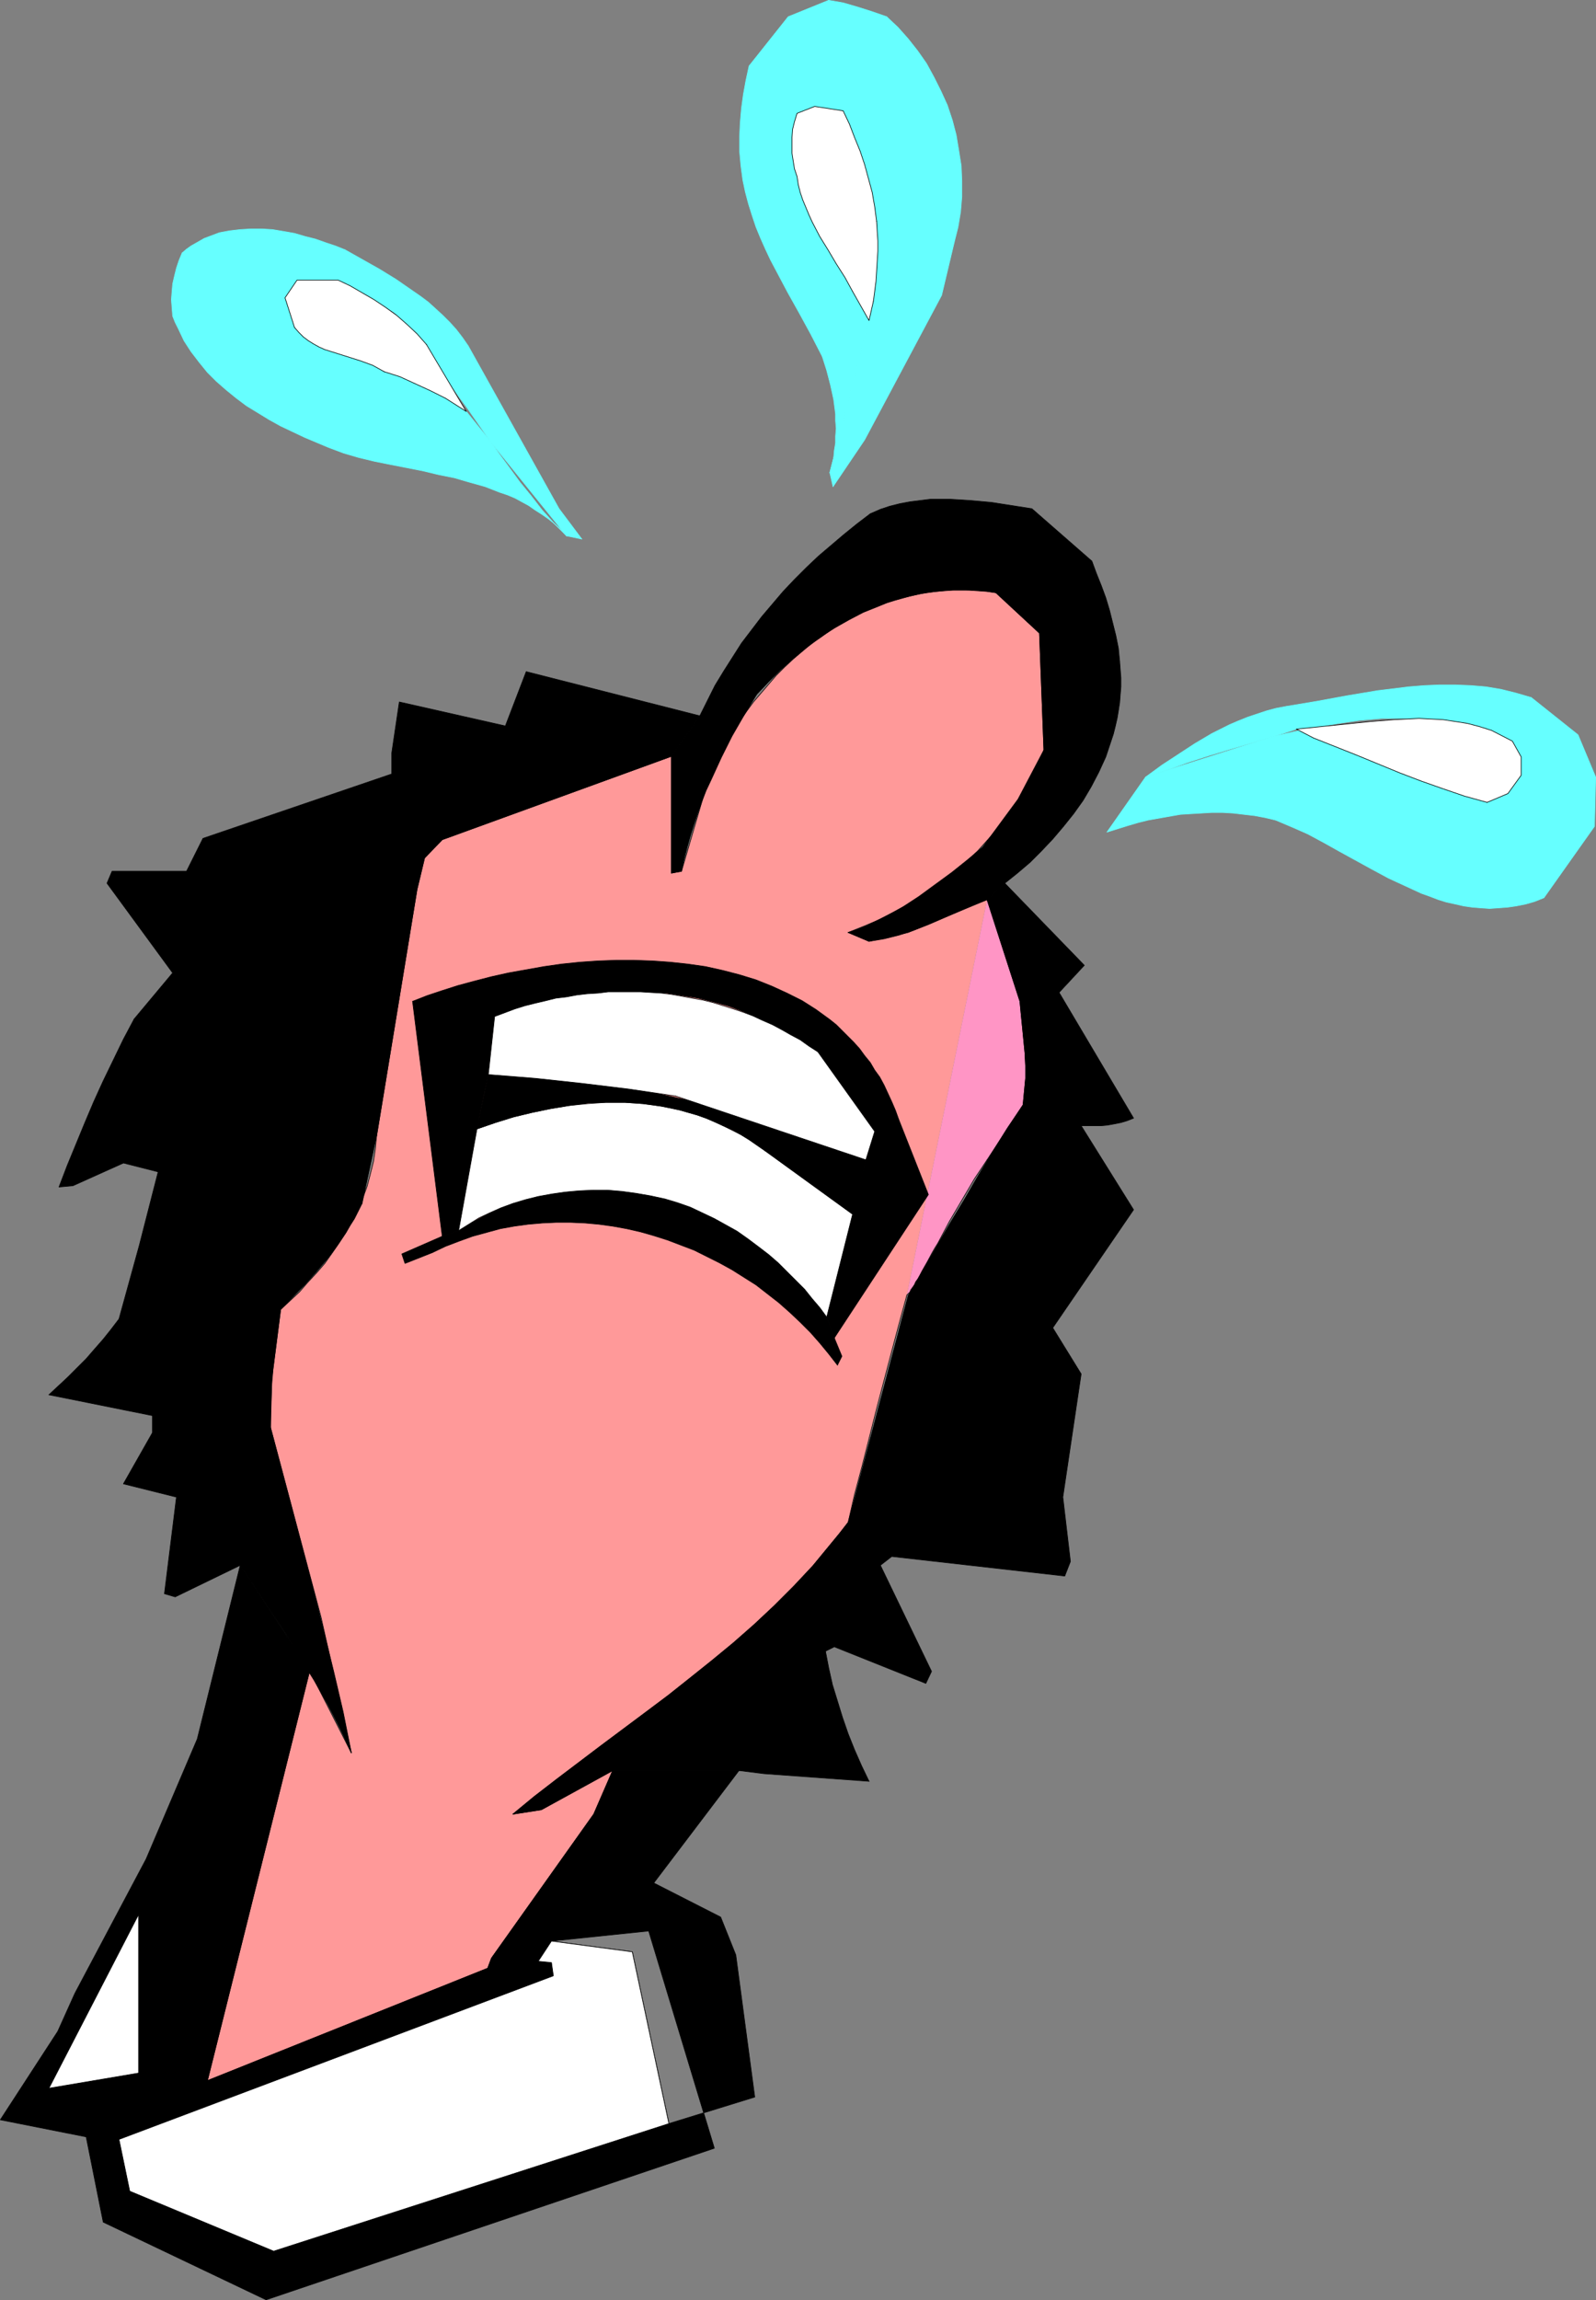 <?xml version="1.0" encoding="UTF-8" standalone="no"?>
<svg
   version="1.0"
   width="108.097mm"
   height="155.711mm"
   id="svg150"
   sodipodi:docname="Crying 2.wmf"
   xmlns:inkscape="http://www.inkscape.org/namespaces/inkscape"
   xmlns:sodipodi="http://sodipodi.sourceforge.net/DTD/sodipodi-0.dtd"
   xmlns="http://www.w3.org/2000/svg"
   xmlns:svg="http://www.w3.org/2000/svg">
  <rect width="100%" height="100%" fill="#808080" stroke="none"/>
  <sodipodi:namedview
     id="namedview150"
     pagecolor="#ffffff"
     bordercolor="#000000"
     borderopacity="0.25"
     inkscape:showpageshadow="2"
     inkscape:pageopacity="0.0"
     inkscape:pagecheckerboard="0"
     inkscape:deskcolor="#d1d1d1"
     inkscape:document-units="mm" />
  <defs
     id="defs1">
    <pattern
       id="WMFhbasepattern"
       patternUnits="userSpaceOnUse"
       width="6"
       height="6"
       x="0"
       y="0" />
  </defs>
  <path
     style="fill:#ff9999;fill-opacity:1;fill-rule:evenodd;stroke:none"
     d="m 252.68,230.187 -20.201,8.403 -10.02,2.262 -5.333,-2.262 4.04,-1.616 4.202,-1.778 3.879,-2.101 3.879,-2.101 3.717,-2.262 3.555,-2.585 3.394,-2.585 3.232,-2.747 3.232,-3.07 2.909,-3.232 2.909,-3.232 2.586,-3.555 2.424,-3.717 2.263,-3.878 2.101,-4.04 1.778,-4.201 -1.131,-29.894 -11.151,-10.342 -3.071,-0.485 -3.071,-0.162 -3.071,-0.162 -3.071,0.162 -2.909,0.323 -2.909,0.323 -2.909,0.646 -2.909,0.646 -2.747,0.808 -2.747,0.97 -2.747,1.131 -2.747,1.131 -2.586,1.454 -2.586,1.454 -2.424,1.454 -2.424,1.778 -2.424,1.616 -2.263,1.939 -2.263,1.939 -2.263,2.101 -2.101,2.101 -1.939,2.262 -1.939,2.262 -1.939,2.262 -1.778,2.424 -1.778,2.585 -1.616,2.424 -1.455,2.585 -1.454,2.585 -1.293,2.747 -1.293,2.585 -1.131,2.747 -6.626,22.623 -2.586,0.485 v -29.894 l -58.665,21.33 -4.525,4.686 -1.939,8.08 -10.343,63.021 -0.323,3.393 -0.485,3.232 -0.808,3.232 -0.808,3.07 -1.131,3.07 -1.293,2.909 -1.455,2.909 -1.455,2.747 -1.778,2.747 -1.778,2.585 -1.939,2.747 -2.101,2.424 -2.263,2.424 -2.101,2.424 -2.424,2.262 -2.424,2.262 -0.97,7.595 -0.97,7.595 -0.323,3.717 -0.162,3.717 -0.162,3.878 v 3.717 l 12.929,48.477 7.757,34.742 -10.666,-21.007 -26.181,104.873 71.756,-28.763 0.97,-2.585 26.181,-36.843 4.848,-11.15 -18.262,10.019 -7.273,1.131 v 0 l 5.495,-4.525 5.656,-4.363 11.313,-8.564 11.474,-8.564 5.818,-4.363 5.495,-4.363 5.656,-4.525 5.495,-4.525 5.333,-4.686 5.172,-4.848 5.01,-5.009 4.848,-5.171 2.263,-2.747 2.263,-2.747 2.263,-2.747 2.263,-2.909 1.616,-7.11 1.939,-7.272 3.717,-14.705 3.879,-14.705 1.939,-7.272 1.939,-7.11 z"
     id="path1" />
  <path
     style="fill:none;stroke:#000000;stroke-width:0.162px;stroke-linecap:round;stroke-linejoin:round;stroke-miterlimit:4;stroke-dasharray:none;stroke-opacity:1"
     d="m 252.68,230.187 -20.201,8.403 -10.02,2.262 -5.333,-2.262"
     id="path2" />
  <path
     style="fill:none;stroke:#000000;stroke-width:0.162px;stroke-linecap:round;stroke-linejoin:round;stroke-miterlimit:4;stroke-dasharray:none;stroke-opacity:1"
     d="m 217.125,238.589 4.04,-1.616 4.202,-1.778 3.879,-2.101 3.879,-2.101 3.717,-2.262 3.555,-2.585 3.394,-2.585 3.232,-2.747 3.232,-3.07 2.909,-3.232 2.909,-3.232 2.586,-3.555 2.424,-3.717 2.263,-3.878 2.101,-4.04 1.778,-4.201"
     id="path3" />
  <path
     style="fill:none;stroke:#000000;stroke-width:0.162px;stroke-linecap:round;stroke-linejoin:round;stroke-miterlimit:4;stroke-dasharray:none;stroke-opacity:1"
     d="M 267.225,191.889 266.094,161.995 254.942,151.653"
     id="path4" />
  <path
     style="fill:none;stroke:#000000;stroke-width:0.162px;stroke-linecap:round;stroke-linejoin:round;stroke-miterlimit:4;stroke-dasharray:none;stroke-opacity:1"
     d="m 254.942,151.653 -3.071,-0.485 -3.071,-0.162 -3.071,-0.162 -3.071,0.162 -2.909,0.323 -2.909,0.323 -2.909,0.646 -2.909,0.646 -2.747,0.808 -2.747,0.97 -2.747,1.131 -2.747,1.131 -2.586,1.454 -2.586,1.454 -2.424,1.454 -2.424,1.778 -2.424,1.616 -2.263,1.939 -2.263,1.939 -2.263,2.101 -2.101,2.101 -1.939,2.262 -1.939,2.262 -1.939,2.262 -1.778,2.424 -1.778,2.585 -1.616,2.424 -1.455,2.585 -1.454,2.585 -1.293,2.747 -1.293,2.585 -1.131,2.747"
     id="path5" />
  <path
     style="fill:none;stroke:#000000;stroke-width:0.162px;stroke-linecap:round;stroke-linejoin:round;stroke-miterlimit:4;stroke-dasharray:none;stroke-opacity:1"
     d="m 181.086,200.292 -6.626,22.623 -2.586,0.485 v -29.894 l -58.665,21.33 -4.525,4.686 -1.939,8.08 -10.343,63.021"
     id="path6" />
  <path
     style="fill:none;stroke:#000000;stroke-width:0.162px;stroke-linecap:round;stroke-linejoin:round;stroke-miterlimit:4;stroke-dasharray:none;stroke-opacity:1"
     d="m 96.401,290.622 -0.323,3.393 -0.485,3.232 -0.808,3.232 -0.808,3.07 -1.131,3.07 -1.293,2.909 -1.455,2.909 -1.455,2.747 -1.778,2.747 -1.778,2.585 -1.939,2.747 -2.101,2.424 -2.263,2.424 -2.101,2.424 -2.424,2.262 -2.424,2.262"
     id="path7" />
  <path
     style="fill:none;stroke:#000000;stroke-width:0.162px;stroke-linecap:round;stroke-linejoin:round;stroke-miterlimit:4;stroke-dasharray:none;stroke-opacity:1"
     d="m 71.836,335.059 -0.97,7.595 -0.97,7.595 -0.323,3.717 -0.162,3.717 -0.162,3.878 v 3.717"
     id="path8" />
  <path
     style="fill:none;stroke:#000000;stroke-width:0.162px;stroke-linecap:round;stroke-linejoin:round;stroke-miterlimit:4;stroke-dasharray:none;stroke-opacity:1"
     d="m 69.251,365.277 12.929,48.477 7.757,34.742 -10.666,-21.007 -26.181,104.873 71.756,-28.763 0.97,-2.585 26.181,-36.843 4.848,-11.15 -18.262,10.019 -7.273,1.131"
     id="path9" />
  <path
     style="fill:none;stroke:#000000;stroke-width:0.162px;stroke-linecap:round;stroke-linejoin:round;stroke-miterlimit:4;stroke-dasharray:none;stroke-opacity:1"
     d="m 131.31,464.17 5.495,-4.525 5.656,-4.363 11.313,-8.564 11.474,-8.564 5.818,-4.363 5.495,-4.363 5.656,-4.525 5.495,-4.525 5.333,-4.686 5.172,-4.848 5.01,-5.009 4.848,-5.171 2.263,-2.747 2.263,-2.747 2.263,-2.747 2.263,-2.909"
     id="path10" />
  <path
     style="fill:none;stroke:#000000;stroke-width:0.162px;stroke-linecap:round;stroke-linejoin:round;stroke-miterlimit:4;stroke-dasharray:none;stroke-opacity:1"
     d="m 217.125,389.515 1.616,-7.11 1.939,-7.272 3.717,-14.705 3.879,-14.705 1.939,-7.272 1.939,-7.11"
     id="path11" />
  <path
     style="fill:#ff95c5;fill-opacity:1;fill-rule:evenodd;stroke:none"
     d="m 232.155,331.343 0.162,-0.162 0.323,-0.323 0.323,-0.323 0.162,-0.485 0.485,-0.646 0.485,-0.646 0.323,-0.808 0.646,-0.808 0.485,-0.97 0.485,-0.97 1.293,-2.262 1.293,-2.424 0.646,-1.131 0.808,-1.293 1.454,-2.747 1.455,-2.747 3.232,-5.494 1.616,-2.747 1.616,-2.747 1.616,-2.424 1.616,-2.424 9.212,-14.058 0.323,-3.393 0.323,-3.393 v -3.232 l -0.162,-3.232 -0.646,-6.625 -0.323,-3.232 -0.323,-3.393 -8.404,-26.016 z"
     id="path12" />
  <path
     style="fill:none;stroke:#000000;stroke-width:0.162px;stroke-linecap:round;stroke-linejoin:round;stroke-miterlimit:4;stroke-dasharray:none;stroke-opacity:1"
     d="m 232.155,331.343 0.162,-0.162 0.323,-0.323 0.323,-0.323 0.162,-0.485 0.485,-0.646 0.485,-0.646 0.323,-0.808 0.646,-0.808 0.485,-0.97 0.485,-0.97 1.293,-2.262 1.293,-2.424 0.646,-1.131 0.808,-1.293 1.454,-2.747 1.455,-2.747 3.232,-5.494 1.616,-2.747 1.616,-2.747 1.616,-2.424 1.616,-2.424"
     id="path13" />
  <path
     style="fill:none;stroke:#000000;stroke-width:0.162px;stroke-linecap:round;stroke-linejoin:round;stroke-miterlimit:4;stroke-dasharray:none;stroke-opacity:1"
     d="m 252.68,296.762 9.212,-14.058"
     id="path14" />
  <path
     style="fill:none;stroke:#000000;stroke-width:0.162px;stroke-linecap:round;stroke-linejoin:round;stroke-miterlimit:4;stroke-dasharray:none;stroke-opacity:1"
     d="m 261.892,282.704 0.323,-3.393 0.323,-3.393 v -3.232 l -0.162,-3.232 -0.646,-6.625 -0.323,-3.232 -0.323,-3.393"
     id="path15" />
  <path
     style="fill:none;stroke:#000000;stroke-width:0.162px;stroke-linecap:round;stroke-linejoin:round;stroke-miterlimit:4;stroke-dasharray:none;stroke-opacity:1"
     d="m 261.084,256.203 -8.404,-26.016"
     id="path16" />
  <path
     style="fill:#000000;fill-opacity:1;fill-rule:evenodd;stroke:none"
     d="m 61.493,400.504 7.757,11.635 3.879,5.817 3.555,5.979 3.717,5.979 3.394,5.979 3.232,6.302 1.455,3.07 1.455,3.232 -2.101,-10.503 -2.424,-10.342 -2.586,-10.503 -2.586,-10.342 -5.495,-20.845 -5.495,-20.684 0.323,-12.604 2.263,-17.613 5.98,-6.14 2.909,-3.232 2.747,-3.232 2.586,-3.393 2.424,-3.555 1.131,-1.939 1.131,-1.778 0.97,-1.939 0.97,-1.939 3.717,-17.29 10.343,-63.021 1.939,-8.08 4.525,-4.686 58.665,-21.33 7.273,-10.342 -44.443,-11.311 -5.333,13.897 -27.151,-6.14 -1.939,13.089 v 5.333 l -48.322,16.482 -4.202,8.403 H 28.686 l -1.293,3.07 16.808,22.946 -9.858,11.796 -2.747,5.171 -2.586,5.333 -2.586,5.332 -2.424,5.333 -2.263,5.333 -2.263,5.494 -2.263,5.494 -2.101,5.494 3.555,-0.323 12.929,-5.817 8.889,2.262 -4.848,18.906 -2.586,9.372 -2.586,9.372 -2.101,2.747 -1.939,2.424 -2.263,2.585 -2.101,2.424 -2.424,2.424 -2.263,2.262 -2.424,2.262 -2.424,2.262 26.504,5.333 v 4.363 l -7.434,13.089 13.575,3.393 -3.071,24.723 2.747,0.808 z"
     id="path17" />
  <path
     style="fill:none;stroke:#000000;stroke-width:0.162px;stroke-linecap:round;stroke-linejoin:round;stroke-miterlimit:4;stroke-dasharray:none;stroke-opacity:1"
     d="m 61.493,400.504 7.757,11.635 3.879,5.817 3.555,5.979 3.717,5.979 3.394,5.979 3.232,6.302 1.455,3.07 1.455,3.232"
     id="path18" />
  <path
     style="fill:none;stroke:#000000;stroke-width:0.162px;stroke-linecap:round;stroke-linejoin:round;stroke-miterlimit:4;stroke-dasharray:none;stroke-opacity:1"
     d="M 89.937,448.496 87.836,437.993 85.412,427.651 82.826,417.147 80.24,406.806 74.745,385.96 69.251,365.277"
     id="path19" />
  <path
     style="fill:none;stroke:#000000;stroke-width:0.162px;stroke-linecap:round;stroke-linejoin:round;stroke-miterlimit:4;stroke-dasharray:none;stroke-opacity:1"
     d="m 69.251,365.277 0.323,-12.604 2.263,-17.613"
     id="path20" />
  <path
     style="fill:none;stroke:#000000;stroke-width:0.162px;stroke-linecap:round;stroke-linejoin:round;stroke-miterlimit:4;stroke-dasharray:none;stroke-opacity:1"
     d="m 71.836,335.059 5.98,-6.14 2.909,-3.232 2.747,-3.232 2.586,-3.393 2.424,-3.555 1.131,-1.939 1.131,-1.778 0.97,-1.939 0.97,-1.939"
     id="path21" />
  <path
     style="fill:none;stroke:#000000;stroke-width:0.162px;stroke-linecap:round;stroke-linejoin:round;stroke-miterlimit:4;stroke-dasharray:none;stroke-opacity:1"
     d="m 92.684,307.912 3.717,-17.29 10.343,-63.021 1.939,-8.08 4.525,-4.686 58.665,-21.33 7.273,-10.342 -44.443,-11.311 -5.333,13.897 -27.151,-6.14 -1.939,13.089 v 5.333 l -48.322,16.482 -4.202,8.403 H 28.686 l -1.293,3.07 16.808,22.946 -9.858,11.796"
     id="path22" />
  <path
     style="fill:none;stroke:#000000;stroke-width:0.162px;stroke-linecap:round;stroke-linejoin:round;stroke-miterlimit:4;stroke-dasharray:none;stroke-opacity:1"
     d="m 34.342,260.727 -2.747,5.171 -2.586,5.333 -2.586,5.332 -2.424,5.333 -2.263,5.333 -2.263,5.494 -2.263,5.494 -2.101,5.494"
     id="path23" />
  <path
     style="fill:none;stroke:#000000;stroke-width:0.162px;stroke-linecap:round;stroke-linejoin:round;stroke-miterlimit:4;stroke-dasharray:none;stroke-opacity:1"
     d="m 15.111,303.711 3.555,-0.323 12.929,-5.817 8.889,2.262"
     id="path24" />
  <path
     style="fill:none;stroke:#000000;stroke-width:0.162px;stroke-linecap:round;stroke-linejoin:round;stroke-miterlimit:4;stroke-dasharray:none;stroke-opacity:1"
     d="m 40.484,299.832 -4.848,18.906 -2.586,9.372 -2.586,9.372"
     id="path25" />
  <path
     style="fill:none;stroke:#000000;stroke-width:0.162px;stroke-linecap:round;stroke-linejoin:round;stroke-miterlimit:4;stroke-dasharray:none;stroke-opacity:1"
     d="m 30.464,337.483 -2.101,2.747 -1.939,2.424 -2.263,2.585 -2.101,2.424 -2.424,2.424 -2.263,2.262 -2.424,2.262 -2.424,2.262"
     id="path26" />
  <path
     style="fill:none;stroke:#000000;stroke-width:0.162px;stroke-linecap:round;stroke-linejoin:round;stroke-miterlimit:4;stroke-dasharray:none;stroke-opacity:1"
     d="m 12.525,356.874 26.504,5.333 v 4.363 l -7.434,13.089 13.575,3.393 -3.071,24.723 2.747,0.808 16.646,-8.08"
     id="path27" />
  <path
     style="fill:#000000;fill-opacity:1;fill-rule:evenodd;stroke:none"
     d="m 257.205,225.985 -4.525,4.201 8.404,26.016 0.323,3.393 0.323,3.232 0.646,6.625 0.162,3.232 v 3.232 l -0.323,3.393 -0.323,3.393 -4.04,5.979 -3.717,5.979 -3.717,6.14 -3.555,6.14 -3.717,6.14 -3.555,6.14 -7.111,12.281 -15.353,58.011 -2.263,2.909 -2.263,2.747 -2.263,2.747 -2.263,2.747 -4.848,5.171 -5.01,5.009 -5.172,4.848 -5.333,4.686 -5.495,4.525 -5.656,4.525 -5.495,4.363 -5.818,4.363 -11.474,8.564 -11.313,8.564 -5.656,4.363 -5.495,4.525 v 0 l 7.273,-1.131 18.262,-10.019 h 32.322 l 6.464,0.808 26.828,1.939 -1.939,-4.04 -1.778,-4.04 -1.616,-4.04 -1.454,-4.201 -1.293,-4.201 -1.293,-4.201 -0.97,-4.363 -0.808,-4.201 2.263,-1.131 23.434,9.372 1.454,-3.07 -13.091,-27.147 2.909,-2.262 44.282,5.009 1.454,-3.717 -1.939,-16.482 4.687,-31.51 -7.273,-11.796 20.686,-30.218 -13.414,-21.492 h 1.778 1.616 1.778 l 1.616,-0.162 1.778,-0.323 1.616,-0.323 1.616,-0.485 1.616,-0.646 -19.07,-32.157 6.464,-6.948 z"
     id="path28" />
  <path
     style="fill:none;stroke:#000000;stroke-width:0.162px;stroke-linecap:round;stroke-linejoin:round;stroke-miterlimit:4;stroke-dasharray:none;stroke-opacity:1"
     d="m 257.205,225.985 -4.525,4.201 8.404,26.016"
     id="path29" />
  <path
     style="fill:none;stroke:#000000;stroke-width:0.162px;stroke-linecap:round;stroke-linejoin:round;stroke-miterlimit:4;stroke-dasharray:none;stroke-opacity:1"
     d="m 261.084,256.203 0.323,3.393 0.323,3.232 0.646,6.625 0.162,3.232 v 3.232 l -0.323,3.393 -0.323,3.393"
     id="path30" />
  <path
     style="fill:none;stroke:#000000;stroke-width:0.162px;stroke-linecap:round;stroke-linejoin:round;stroke-miterlimit:4;stroke-dasharray:none;stroke-opacity:1"
     d="m 261.892,282.704 -4.04,5.979 -3.717,5.979 -3.717,6.14 -3.555,6.14 -3.717,6.14 -3.555,6.14 -7.111,12.281"
     id="path31" />
  <path
     style="fill:none;stroke:#000000;stroke-width:0.162px;stroke-linecap:round;stroke-linejoin:round;stroke-miterlimit:4;stroke-dasharray:none;stroke-opacity:1"
     d="M 232.478,331.504 217.125,389.515"
     id="path32" />
  <path
     style="fill:none;stroke:#000000;stroke-width:0.162px;stroke-linecap:round;stroke-linejoin:round;stroke-miterlimit:4;stroke-dasharray:none;stroke-opacity:1"
     d="m 217.125,389.515 -2.263,2.909 -2.263,2.747 -2.263,2.747 -2.263,2.747 -4.848,5.171 -5.01,5.009 -5.172,4.848 -5.333,4.686 -5.495,4.525 -5.656,4.525 -5.495,4.363 -5.818,4.363 -11.474,8.564 -11.313,8.564 -5.656,4.363 -5.495,4.525"
     id="path33" />
  <path
     style="fill:none;stroke:#000000;stroke-width:0.162px;stroke-linecap:round;stroke-linejoin:round;stroke-miterlimit:4;stroke-dasharray:none;stroke-opacity:1"
     d="m 131.31,464.17 7.273,-1.131 18.262,-10.019 h 32.322 l 6.464,0.808 26.828,1.939"
     id="path34" />
  <path
     style="fill:none;stroke:#000000;stroke-width:0.162px;stroke-linecap:round;stroke-linejoin:round;stroke-miterlimit:4;stroke-dasharray:none;stroke-opacity:1"
     d="m 222.459,455.768 -1.939,-4.04 -1.778,-4.04 -1.616,-4.04 -1.454,-4.201 -1.293,-4.201 -1.293,-4.201 -0.97,-4.363 -0.808,-4.201"
     id="path35" />
  <path
     style="fill:none;stroke:#000000;stroke-width:0.162px;stroke-linecap:round;stroke-linejoin:round;stroke-miterlimit:4;stroke-dasharray:none;stroke-opacity:1"
     d="m 211.307,422.48 2.263,-1.131 23.434,9.372 1.454,-3.07 -13.091,-27.147 2.909,-2.262 44.282,5.009 1.454,-3.717 -1.939,-16.482 4.687,-31.51 -7.273,-11.796 20.686,-30.218 -13.414,-21.492"
     id="path36" />
  <path
     style="fill:none;stroke:#000000;stroke-width:0.162px;stroke-linecap:round;stroke-linejoin:round;stroke-miterlimit:4;stroke-dasharray:none;stroke-opacity:1"
     d="m 276.76,288.036 h 1.778 1.616 1.778 l 1.616,-0.162 1.778,-0.323 1.616,-0.323 1.616,-0.485 1.616,-0.646"
     id="path37" />
  <path
     style="fill:none;stroke:#000000;stroke-width:0.162px;stroke-linecap:round;stroke-linejoin:round;stroke-miterlimit:4;stroke-dasharray:none;stroke-opacity:1"
     d="m 290.174,286.097 -19.07,-32.157 6.464,-6.948 -20.363,-21.007"
     id="path38" />
  <path
     style="fill:#000000;fill-opacity:1;fill-rule:evenodd;stroke:none"
     d="m 37.413,475.643 -18.262,34.419 -4.364,9.695 -14.707,22.623 21.979,4.363 4.364,21.815 41.696,19.876 114.744,-38.782 -16.808,-55.587 -24.888,2.585 20.686,2.747 9.373,43.953 21.979,-6.787 -4.848,-36.358 -3.879,-9.695 -17.131,-8.726 21.818,-28.763 h -32.322 l -4.848,11.15 -26.181,36.843 -0.97,2.585 -71.756,28.763 26.181,-104.873 -17.777,-26.986 -10.99,44.438 z"
     id="path39" />
  <path
     style="fill:none;stroke:#000000;stroke-width:0.162px;stroke-linecap:round;stroke-linejoin:round;stroke-miterlimit:4;stroke-dasharray:none;stroke-opacity:1"
     d="m 37.413,475.643 -18.262,34.419 -4.364,9.695 -14.707,22.623 21.979,4.363 4.364,21.815 41.696,19.876 114.744,-38.782 -16.808,-55.587 -24.888,2.585 20.686,2.747 9.373,43.953 21.979,-6.787 -4.848,-36.358 -3.879,-9.695 -17.131,-8.726 21.818,-28.763 h -32.322 l -4.848,11.15 -26.181,36.843 -0.97,2.585 -71.756,28.763 26.181,-104.873 -17.777,-26.986 -10.99,44.438 -13.091,30.702"
     id="path40" />
  <path
     style="fill:#ffffff;fill-opacity:1;fill-rule:evenodd;stroke:none"
     d="m 171.228,543.35 -9.373,-43.953 -20.686,-2.747 -3.394,5.171 3.394,0.323 0.485,3.393 -111.189,41.852 2.747,13.25 36.847,15.351 z"
     id="path41" />
  <path
     style="fill:none;stroke:#000000;stroke-width:0.162px;stroke-linecap:round;stroke-linejoin:round;stroke-miterlimit:4;stroke-dasharray:none;stroke-opacity:1"
     d="m 171.228,543.35 -9.373,-43.953 -20.686,-2.747 -3.394,5.171 3.394,0.323 0.485,3.393 -111.189,41.852 2.747,13.25 36.847,15.351 101.169,-32.641"
     id="path42" />
  <path
     style="fill:#000000;fill-opacity:1;fill-rule:evenodd;stroke:none"
     d="m 213.57,342.331 24.08,-36.681 -7.596,-19.229 -0.808,-2.262 -0.97,-2.262 -0.97,-2.101 -0.97,-2.101 -1.131,-2.101 -1.293,-1.778 -1.131,-1.939 -1.454,-1.778 -1.293,-1.778 -1.454,-1.616 -1.455,-1.454 -1.616,-1.616 -1.455,-1.454 -1.616,-1.293 -1.778,-1.293 -1.778,-1.293 -1.778,-1.131 -1.778,-1.131 -1.939,-0.97 -1.939,-0.97 -3.879,-1.778 -4.04,-1.616 -4.202,-1.293 -4.364,-1.131 -4.364,-0.97 -4.525,-0.646 -4.525,-0.485 -4.525,-0.323 -4.687,-0.162 h -4.687 l -4.525,0.162 -4.687,0.323 -4.687,0.485 -4.525,0.646 -4.525,0.808 -4.525,0.808 -4.364,0.97 -4.364,1.131 -4.202,1.131 -4.04,1.293 -3.879,1.293 -3.717,1.454 7.596,60.112 4.202,-1.454 1.778,-10.019 1.778,-10.019 1.939,-10.019 0.97,-4.848 1.131,-5.009 1.616,-14.866 3.879,-1.293 4.04,-1.293 3.879,-0.97 4.04,-0.808 4.04,-0.808 4.04,-0.485 4.04,-0.485 4.04,-0.162 h 4.04 l 4.04,0.162 4.04,0.162 4.04,0.646 4.04,0.646 3.879,0.97 4.04,1.131 3.879,1.454 18.747,10.18 14.545,20.36 -2.263,7.272 -2.586,10.019 -2.424,10.18 -5.01,20.037 z"
     id="path43" />
  <path
     style="fill:none;stroke:#000000;stroke-width:0.162px;stroke-linecap:round;stroke-linejoin:round;stroke-miterlimit:4;stroke-dasharray:none;stroke-opacity:1"
     d="m 213.57,342.331 24.08,-36.681 -7.596,-19.229"
     id="path44" />
  <path
     style="fill:none;stroke:#000000;stroke-width:0.162px;stroke-linecap:round;stroke-linejoin:round;stroke-miterlimit:4;stroke-dasharray:none;stroke-opacity:1"
     d="m 230.054,286.42 -0.808,-2.262 -0.97,-2.262 -0.97,-2.101 -0.97,-2.101 -1.131,-2.101 -1.293,-1.778 -1.131,-1.939 -1.454,-1.778 -1.293,-1.778 -1.454,-1.616 -1.455,-1.454 -1.616,-1.616 -1.455,-1.454 -1.616,-1.293 -1.778,-1.293 -1.778,-1.293 -1.778,-1.131 -1.778,-1.131 -1.939,-0.97 -1.939,-0.97 -3.879,-1.778 -4.04,-1.616 -4.202,-1.293 -4.364,-1.131 -4.364,-0.97 -4.525,-0.646 -4.525,-0.485 -4.525,-0.323 -4.687,-0.162 h -4.687 l -4.525,0.162 -4.687,0.323 -4.687,0.485 -4.525,0.646 -4.525,0.808 -4.525,0.808 -4.364,0.97 -4.364,1.131 -4.202,1.131 -4.04,1.293 -3.879,1.293 -3.717,1.454"
     id="path45" />
  <path
     style="fill:none;stroke:#000000;stroke-width:0.162px;stroke-linecap:round;stroke-linejoin:round;stroke-miterlimit:4;stroke-dasharray:none;stroke-opacity:1"
     d="m 105.613,256.203 7.596,60.112 4.202,-1.454"
     id="path46" />
  <path
     style="fill:none;stroke:#000000;stroke-width:0.162px;stroke-linecap:round;stroke-linejoin:round;stroke-miterlimit:4;stroke-dasharray:none;stroke-opacity:1"
     d="m 117.411,314.86 1.778,-10.019 1.778,-10.019 1.939,-10.019 0.97,-4.848 1.131,-5.009"
     id="path47" />
  <path
     style="fill:none;stroke:#000000;stroke-width:0.162px;stroke-linecap:round;stroke-linejoin:round;stroke-miterlimit:4;stroke-dasharray:none;stroke-opacity:1"
     d="m 125.007,274.947 1.616,-14.866"
     id="path48" />
  <path
     style="fill:none;stroke:#000000;stroke-width:0.162px;stroke-linecap:round;stroke-linejoin:round;stroke-miterlimit:4;stroke-dasharray:none;stroke-opacity:1"
     d="m 126.623,260.081 3.879,-1.293 4.04,-1.293 3.879,-0.97 4.04,-0.808 4.04,-0.808 4.04,-0.485 4.04,-0.485 4.04,-0.162 h 4.04 l 4.04,0.162 4.04,0.162 4.04,0.646 4.04,0.646 3.879,0.97 4.04,1.131 3.879,1.454"
     id="path49" />
  <path
     style="fill:none;stroke:#000000;stroke-width:0.162px;stroke-linecap:round;stroke-linejoin:round;stroke-miterlimit:4;stroke-dasharray:none;stroke-opacity:1"
     d="m 190.621,258.95 18.747,10.18 14.545,20.36 -2.263,7.272"
     id="path50" />
  <path
     style="fill:none;stroke:#000000;stroke-width:0.162px;stroke-linecap:round;stroke-linejoin:round;stroke-miterlimit:4;stroke-dasharray:none;stroke-opacity:1"
     d="m 221.65,296.762 -2.586,10.019 -2.424,10.18 -5.01,20.037"
     id="path51" />
  <path
     style="fill:none;stroke:#000000;stroke-width:0.162px;stroke-linecap:round;stroke-linejoin:round;stroke-miterlimit:4;stroke-dasharray:none;stroke-opacity:1"
     d="m 211.631,336.998 1.939,5.333"
     id="path52" />
  <path
     style="fill:#000000;fill-opacity:1;fill-rule:evenodd;stroke:none"
     d="m 179.147,183.164 -7.273,10.342 v 29.894 l 2.586,-0.485 0.646,-3.07 0.808,-3.07 0.808,-2.909 0.97,-3.07 0.97,-2.909 0.97,-2.747 1.131,-2.909 1.293,-2.747 2.586,-5.656 2.747,-5.494 3.071,-5.332 3.232,-5.333 3.071,-3.232 3.071,-3.07 3.232,-2.909 3.394,-2.747 3.394,-2.585 3.717,-2.424 3.717,-2.101 3.717,-1.939 4.04,-1.616 1.939,-0.808 2.101,-0.646 4.04,-1.131 2.101,-0.485 2.101,-0.323 2.101,-0.323 2.101,-0.162 2.263,-0.162 h 2.263 2.101 l 2.263,0.162 2.263,0.162 2.263,0.323 11.151,10.342 1.131,29.894 -6.626,12.604 -9.05,12.281 -3.879,3.232 -4.04,3.232 -4.202,3.07 -4.202,3.07 -4.202,2.747 -2.263,1.293 -2.263,1.131 -2.263,1.131 -2.263,1.131 -2.424,0.97 -2.424,0.808 5.333,2.262 1.939,-0.323 1.939,-0.323 3.879,-0.97 3.879,-1.293 3.717,-1.454 7.434,-3.232 3.717,-1.616 3.717,-1.454 4.525,-4.201 3.232,-2.585 3.232,-2.747 2.909,-2.909 2.909,-3.07 2.747,-3.232 2.586,-3.232 2.424,-3.393 2.101,-3.555 1.939,-3.717 1.778,-3.878 0.646,-1.939 0.646,-1.939 0.646,-1.939 0.485,-1.939 0.485,-2.101 0.323,-1.939 0.323,-2.101 0.162,-2.101 0.162,-1.939 v -2.262 l -0.162,-2.101 -0.162,-2.101 -0.323,-3.393 -0.646,-3.232 -0.808,-3.232 -0.808,-3.232 -0.97,-3.232 -1.131,-3.07 -1.293,-3.232 -1.131,-3.07 -15.353,-13.412 -10.343,-1.616 -5.333,-0.485 -2.586,-0.162 -2.586,-0.162 h -2.586 -2.586 l -2.586,0.323 -2.586,0.323 -2.586,0.485 -2.586,0.646 -2.424,0.808 -2.586,1.131 -3.394,2.585 -3.394,2.747 -3.232,2.747 -3.232,2.747 -3.071,2.909 -3.071,3.07 -2.909,3.07 -2.747,3.232 -2.747,3.232 -2.586,3.393 -2.586,3.393 -2.263,3.555 -2.263,3.555 -2.263,3.717 -1.939,3.878 z"
     id="path53" />
  <path
     style="fill:none;stroke:#000000;stroke-width:0.162px;stroke-linecap:round;stroke-linejoin:round;stroke-miterlimit:4;stroke-dasharray:none;stroke-opacity:1"
     d="m 179.147,183.164 -7.273,10.342 v 29.894 l 2.586,-0.485"
     id="path54" />
  <path
     style="fill:none;stroke:#000000;stroke-width:0.162px;stroke-linecap:round;stroke-linejoin:round;stroke-miterlimit:4;stroke-dasharray:none;stroke-opacity:1"
     d="m 174.46,222.915 0.646,-3.07 0.808,-3.07 0.808,-2.909 0.97,-3.07 0.97,-2.909 0.97,-2.747 1.131,-2.909 1.293,-2.747 2.586,-5.656 2.747,-5.494 3.071,-5.332 3.232,-5.333"
     id="path55" />
  <path
     style="fill:none;stroke:#000000;stroke-width:0.162px;stroke-linecap:round;stroke-linejoin:round;stroke-miterlimit:4;stroke-dasharray:none;stroke-opacity:1"
     d="m 193.692,177.669 3.071,-3.232 3.071,-3.07 3.232,-2.909 3.394,-2.747 3.394,-2.585 3.717,-2.424 3.717,-2.101 3.717,-1.939 4.04,-1.616 1.939,-0.808 2.101,-0.646 4.04,-1.131 2.101,-0.485 2.101,-0.323 2.101,-0.323 2.101,-0.162 2.263,-0.162 h 2.263 2.101 l 2.263,0.162 2.263,0.162 2.263,0.323"
     id="path56" />
  <path
     style="fill:none;stroke:#000000;stroke-width:0.162px;stroke-linecap:round;stroke-linejoin:round;stroke-miterlimit:4;stroke-dasharray:none;stroke-opacity:1"
     d="m 254.942,151.653 11.151,10.342 1.131,29.894 -6.626,12.604 -9.05,12.281"
     id="path57" />
  <path
     style="fill:none;stroke:#000000;stroke-width:0.162px;stroke-linecap:round;stroke-linejoin:round;stroke-miterlimit:4;stroke-dasharray:none;stroke-opacity:1"
     d="m 251.549,216.774 -3.879,3.232 -4.04,3.232 -4.202,3.07 -4.202,3.07 -4.202,2.747 -2.263,1.293 -2.263,1.131 -2.263,1.131 -2.263,1.131 -2.424,0.97 -2.424,0.808"
     id="path58" />
  <path
     style="fill:none;stroke:#000000;stroke-width:0.162px;stroke-linecap:round;stroke-linejoin:round;stroke-miterlimit:4;stroke-dasharray:none;stroke-opacity:1"
     d="m 217.125,238.589 5.333,2.262"
     id="path59" />
  <path
     style="fill:none;stroke:#000000;stroke-width:0.162px;stroke-linecap:round;stroke-linejoin:round;stroke-miterlimit:4;stroke-dasharray:none;stroke-opacity:1"
     d="m 222.459,240.852 1.939,-0.323 1.939,-0.323 3.879,-0.97 3.879,-1.293 3.717,-1.454 7.434,-3.232 3.717,-1.616 3.717,-1.454"
     id="path60" />
  <path
     style="fill:none;stroke:#000000;stroke-width:0.162px;stroke-linecap:round;stroke-linejoin:round;stroke-miterlimit:4;stroke-dasharray:none;stroke-opacity:1"
     d="m 252.68,230.187 4.525,-4.201"
     id="path61" />
  <path
     style="fill:none;stroke:#000000;stroke-width:0.162px;stroke-linecap:round;stroke-linejoin:round;stroke-miterlimit:4;stroke-dasharray:none;stroke-opacity:1"
     d="m 257.205,225.985 3.232,-2.585 3.232,-2.747 2.909,-2.909 2.909,-3.07 2.747,-3.232 2.586,-3.232 2.424,-3.393 2.101,-3.555 1.939,-3.717 1.778,-3.878 0.646,-1.939 0.646,-1.939 0.646,-1.939 0.485,-1.939 0.485,-2.101 0.323,-1.939 0.323,-2.101 0.162,-2.101 0.162,-1.939 v -2.262 l -0.162,-2.101 -0.162,-2.101"
     id="path62" />
  <path
     style="fill:none;stroke:#000000;stroke-width:0.162px;stroke-linecap:round;stroke-linejoin:round;stroke-miterlimit:4;stroke-dasharray:none;stroke-opacity:1"
     d="m 286.618,169.267 -0.323,-3.393 -0.646,-3.232 -0.808,-3.232 -0.808,-3.232 -0.97,-3.232 -1.131,-3.07 -1.293,-3.232 -1.131,-3.07"
     id="path63" />
  <path
     style="fill:none;stroke:#000000;stroke-width:0.162px;stroke-linecap:round;stroke-linejoin:round;stroke-miterlimit:4;stroke-dasharray:none;stroke-opacity:1"
     d="M 279.507,143.574 264.154,130.162"
     id="path64" />
  <path
     style="fill:none;stroke:#000000;stroke-width:0.162px;stroke-linecap:round;stroke-linejoin:round;stroke-miterlimit:4;stroke-dasharray:none;stroke-opacity:1"
     d="m 264.154,130.162 -10.343,-1.616 -5.333,-0.485 -2.586,-0.162 -2.586,-0.162 h -2.586 -2.586 l -2.586,0.323 -2.586,0.323 -2.586,0.485 -2.586,0.646 -2.424,0.808 -2.586,1.131"
     id="path65" />
  <path
     style="fill:none;stroke:#000000;stroke-width:0.162px;stroke-linecap:round;stroke-linejoin:round;stroke-miterlimit:4;stroke-dasharray:none;stroke-opacity:1"
     d="m 222.782,131.454 -3.394,2.585 -3.394,2.747 -3.232,2.747 -3.232,2.747 -3.071,2.909 -3.071,3.07 -2.909,3.07 -2.747,3.232 -2.747,3.232 -2.586,3.393 -2.586,3.393 -2.263,3.555 -2.263,3.555 -2.263,3.717 -1.939,3.878 -1.939,3.878"
     id="path66" />
  <path
     style="fill:#000000;fill-opacity:1;fill-rule:evenodd;stroke:none"
     d="m 213.57,342.331 -1.939,-5.333 -2.101,-2.909 -2.101,-2.747 -2.263,-2.747 -2.424,-2.585 -2.424,-2.424 -2.586,-2.262 -2.586,-2.101 -2.586,-2.101 -2.747,-1.778 -2.909,-1.778 -2.909,-1.616 -2.909,-1.454 -2.909,-1.454 -3.071,-1.131 -3.071,-1.131 -3.071,-0.808 -3.071,-0.646 -3.232,-0.646 -3.232,-0.323 -3.232,-0.323 h -3.232 -3.232 l -3.232,0.323 -3.232,0.323 -3.232,0.646 -3.394,0.808 -3.232,0.97 -3.232,1.131 -3.232,1.454 -3.071,1.454 -3.232,1.778 -3.232,1.939 -4.202,1.454 -10.343,4.525 0.808,2.424 6.949,-2.747 3.394,-1.616 3.394,-1.293 3.555,-1.293 3.555,-0.97 3.555,-0.97 3.555,-0.646 3.555,-0.485 3.717,-0.323 3.555,-0.162 h 3.555 l 3.717,0.162 3.555,0.323 3.555,0.485 3.555,0.646 3.555,0.808 3.394,0.97 3.555,1.131 3.394,1.293 3.394,1.293 3.232,1.616 3.232,1.616 3.232,1.778 3.071,1.939 3.071,1.939 2.909,2.262 2.909,2.262 2.747,2.424 2.747,2.585 2.586,2.585 2.424,2.747 2.263,2.747 2.263,2.909 1.131,-2.262 z"
     id="path67" />
  <path
     style="fill:none;stroke:#000000;stroke-width:0.162px;stroke-linecap:round;stroke-linejoin:round;stroke-miterlimit:4;stroke-dasharray:none;stroke-opacity:1"
     d="m 213.57,342.331 -1.939,-5.333"
     id="path68" />
  <path
     style="fill:none;stroke:#000000;stroke-width:0.162px;stroke-linecap:round;stroke-linejoin:round;stroke-miterlimit:4;stroke-dasharray:none;stroke-opacity:1"
     d="m 211.631,336.998 -2.101,-2.909 -2.101,-2.747 -2.263,-2.747 -2.424,-2.585 -2.424,-2.424 -2.586,-2.262 -2.586,-2.101 -2.586,-2.101 -2.747,-1.778 -2.909,-1.778 -2.909,-1.616 -2.909,-1.454 -2.909,-1.454 -3.071,-1.131 -3.071,-1.131 -3.071,-0.808 -3.071,-0.646 -3.232,-0.646 -3.232,-0.323 -3.232,-0.323 h -3.232 -3.232 l -3.232,0.323 -3.232,0.323 -3.232,0.646 -3.394,0.808 -3.232,0.97 -3.232,1.131 -3.232,1.454 -3.071,1.454 -3.232,1.778 -3.232,1.939"
     id="path69" />
  <path
     style="fill:none;stroke:#000000;stroke-width:0.162px;stroke-linecap:round;stroke-linejoin:round;stroke-miterlimit:4;stroke-dasharray:none;stroke-opacity:1"
     d="m 117.411,314.86 -4.202,1.454 -10.343,4.525 0.808,2.424 6.949,-2.747"
     id="path70" />
  <path
     style="fill:none;stroke:#000000;stroke-width:0.162px;stroke-linecap:round;stroke-linejoin:round;stroke-miterlimit:4;stroke-dasharray:none;stroke-opacity:1"
     d="m 110.623,320.516 3.394,-1.616 3.394,-1.293 3.555,-1.293 3.555,-0.97 3.555,-0.97 3.555,-0.646 3.555,-0.485 3.717,-0.323 3.555,-0.162 h 3.555 l 3.717,0.162 3.555,0.323 3.555,0.485 3.555,0.646 3.555,0.808 3.394,0.97 3.555,1.131 3.394,1.293 3.394,1.293 3.232,1.616 3.232,1.616 3.232,1.778 3.071,1.939 3.071,1.939 2.909,2.262 2.909,2.262 2.747,2.424 2.747,2.585 2.586,2.585 2.424,2.747 2.263,2.747 2.263,2.909"
     id="path71" />
  <path
     style="fill:none;stroke:#000000;stroke-width:0.162px;stroke-linecap:round;stroke-linejoin:round;stroke-miterlimit:4;stroke-dasharray:none;stroke-opacity:1"
     d="m 214.378,349.279 1.131,-2.262 -1.939,-4.686"
     id="path72" />
  <path
     style="fill:#ffffff;fill-opacity:1;fill-rule:evenodd;stroke:none"
     d="m 218.257,310.659 -22.302,-16.159 -2.101,-1.454 -2.101,-1.454 -2.101,-1.293 -2.263,-1.131 -2.263,-1.131 -2.101,-0.97 -2.263,-0.97 -2.263,-0.808 -2.263,-0.646 -2.263,-0.646 -2.263,-0.485 -2.424,-0.485 -2.263,-0.323 -2.424,-0.323 -2.263,-0.162 -2.424,-0.162 h -4.687 l -4.687,0.323 -4.848,0.485 -4.848,0.808 -4.687,0.97 -4.687,1.131 -4.687,1.454 -4.687,1.616 -4.687,26.016 2.586,-1.616 2.586,-1.616 2.747,-1.293 2.909,-1.293 3.071,-1.131 3.232,-0.97 3.232,-0.808 3.555,-0.646 3.394,-0.485 3.555,-0.323 3.555,-0.162 h 3.717 l 3.717,0.323 3.555,0.485 3.717,0.646 3.717,0.808 3.232,0.97 3.232,1.131 3.071,1.454 3.071,1.454 2.909,1.616 2.909,1.616 2.747,1.939 2.586,1.939 2.747,2.101 2.424,2.101 2.263,2.262 2.263,2.262 2.263,2.262 1.939,2.424 1.939,2.262 1.778,2.424 z"
     id="path73" />
  <path
     style="fill:none;stroke:#000000;stroke-width:0.162px;stroke-linecap:round;stroke-linejoin:round;stroke-miterlimit:4;stroke-dasharray:none;stroke-opacity:1"
     d="M 218.257,310.659 195.954,294.5"
     id="path74" />
  <path
     style="fill:none;stroke:#000000;stroke-width:0.162px;stroke-linecap:round;stroke-linejoin:round;stroke-miterlimit:4;stroke-dasharray:none;stroke-opacity:1"
     d="m 195.954,294.5 -2.101,-1.454 -2.101,-1.454 -2.101,-1.293 -2.263,-1.131 -2.263,-1.131 -2.101,-0.97 -2.263,-0.97 -2.263,-0.808 -2.263,-0.646 -2.263,-0.646 -2.263,-0.485 -2.424,-0.485 -2.263,-0.323 -2.424,-0.323 -2.263,-0.162 -2.424,-0.162 h -4.687 l -4.687,0.323 -4.848,0.485 -4.848,0.808 -4.687,0.97 -4.687,1.131 -4.687,1.454 -4.687,1.616"
     id="path75" />
  <path
     style="fill:none;stroke:#000000;stroke-width:0.162px;stroke-linecap:round;stroke-linejoin:round;stroke-miterlimit:4;stroke-dasharray:none;stroke-opacity:1"
     d="m 122.098,288.844 -4.687,26.016"
     id="path76" />
  <path
     style="fill:none;stroke:#000000;stroke-width:0.162px;stroke-linecap:round;stroke-linejoin:round;stroke-miterlimit:4;stroke-dasharray:none;stroke-opacity:1"
     d="m 117.411,314.86 2.586,-1.616 2.586,-1.616 2.747,-1.293 2.909,-1.293 3.071,-1.131 3.232,-0.97 3.232,-0.808 3.555,-0.646 3.394,-0.485 3.555,-0.323 3.555,-0.162 h 3.717 l 3.717,0.323 3.555,0.485 3.717,0.646 3.717,0.808"
     id="path77" />
  <path
     style="fill:none;stroke:#000000;stroke-width:0.162px;stroke-linecap:round;stroke-linejoin:round;stroke-miterlimit:4;stroke-dasharray:none;stroke-opacity:1"
     d="m 170.258,306.781 3.232,0.97 3.232,1.131 3.071,1.454 3.071,1.454 2.909,1.616 2.909,1.616 2.747,1.939 2.586,1.939 2.747,2.101 2.424,2.101 2.263,2.262 2.263,2.262 2.263,2.262 1.939,2.424 1.939,2.262 1.778,2.424"
     id="path78" />
  <path
     style="fill:none;stroke:#000000;stroke-width:0.162px;stroke-linecap:round;stroke-linejoin:round;stroke-miterlimit:4;stroke-dasharray:none;stroke-opacity:1"
     d="m 211.631,336.998 6.626,-26.339"
     id="path79" />
  <path
     style="fill:#000000;fill-opacity:1;fill-rule:evenodd;stroke:none"
     d="m 221.65,296.762 -26.019,-8.726 -4.202,-1.778 -4.202,-1.454 -4.364,-1.454 -4.364,-1.293 -4.364,-0.97 -4.364,-0.97 -4.364,-0.808 -4.525,-0.808 -4.364,-0.646 -4.525,-0.485 -9.05,-0.97 -17.939,-1.454 -2.909,13.897 4.687,-1.616 4.687,-1.454 4.687,-1.131 4.687,-0.97 4.848,-0.808 4.848,-0.646 4.687,-0.162 h 4.687 l 2.424,0.162 2.263,0.162 2.424,0.323 2.263,0.323 2.424,0.485 2.263,0.485 2.263,0.646 2.263,0.646 2.263,0.808 2.263,0.97 2.101,0.97 2.263,0.97 2.263,1.293 2.101,1.293 2.101,1.454 2.101,1.454 22.302,16.159 z"
     id="path80" />
  <path
     style="fill:none;stroke:#000000;stroke-width:0.162px;stroke-linecap:round;stroke-linejoin:round;stroke-miterlimit:4;stroke-dasharray:none;stroke-opacity:1"
     d="m 221.65,296.762 -26.019,-8.726"
     id="path81" />
  <path
     style="fill:none;stroke:#000000;stroke-width:0.162px;stroke-linecap:round;stroke-linejoin:round;stroke-miterlimit:4;stroke-dasharray:none;stroke-opacity:1"
     d="m 195.631,288.036 -4.202,-1.778 -4.202,-1.454 -4.364,-1.454 -4.364,-1.293 -4.364,-0.97 -4.364,-0.97 -4.364,-0.808 -4.525,-0.808 -4.364,-0.646 -4.525,-0.485 -9.05,-0.97 -17.939,-1.454"
     id="path82" />
  <path
     style="fill:none;stroke:#000000;stroke-width:0.162px;stroke-linecap:round;stroke-linejoin:round;stroke-miterlimit:4;stroke-dasharray:none;stroke-opacity:1"
     d="m 125.007,274.947 -2.909,13.897"
     id="path83" />
  <path
     style="fill:none;stroke:#000000;stroke-width:0.162px;stroke-linecap:round;stroke-linejoin:round;stroke-miterlimit:4;stroke-dasharray:none;stroke-opacity:1"
     d="m 122.098,288.844 4.687,-1.616 4.687,-1.454 4.687,-1.131 4.687,-0.97 4.848,-0.808 4.848,-0.646 4.687,-0.162 h 4.687 l 2.424,0.162 2.263,0.162 2.424,0.323 2.263,0.323 2.424,0.485 2.263,0.485 2.263,0.646 2.263,0.646 2.263,0.808 2.263,0.97 2.101,0.97 2.263,0.97 2.263,1.293 2.101,1.293 2.101,1.454 2.101,1.454"
     id="path84" />
  <path
     style="fill:none;stroke:#000000;stroke-width:0.162px;stroke-linecap:round;stroke-linejoin:round;stroke-miterlimit:4;stroke-dasharray:none;stroke-opacity:1"
     d="m 195.954,294.5 22.302,16.159 3.394,-13.897"
     id="path85" />
  <path
     style="fill:#ffffff;fill-opacity:1;fill-rule:evenodd;stroke:none"
     d="m 221.65,296.762 2.263,-7.272 -14.545,-20.36 -2.263,-1.454 -2.263,-1.616 -2.424,-1.293 -2.263,-1.293 -2.424,-1.293 -2.586,-1.131 -2.424,-1.131 -2.586,-0.97 -2.424,-0.808 -2.586,-0.808 -2.586,-0.808 -2.586,-0.646 -2.747,-0.485 -2.586,-0.485 -2.747,-0.485 -2.586,-0.323 -2.747,-0.162 -2.586,-0.162 h -2.747 -2.747 -2.747 l -2.586,0.323 -2.747,0.162 -2.747,0.323 -2.586,0.485 -2.747,0.323 -2.586,0.646 -2.747,0.646 -2.586,0.646 -2.586,0.808 -2.586,0.97 -2.586,0.97 -1.616,14.866 6.141,0.485 5.98,0.485 11.959,1.293 11.959,1.454 11.959,1.778 z"
     id="path86" />
  <path
     style="fill:none;stroke:#000000;stroke-width:0.162px;stroke-linecap:round;stroke-linejoin:round;stroke-miterlimit:4;stroke-dasharray:none;stroke-opacity:1"
     d="m 221.65,296.762 2.263,-7.272 -14.545,-20.36"
     id="path87" />
  <path
     style="fill:none;stroke:#000000;stroke-width:0.162px;stroke-linecap:round;stroke-linejoin:round;stroke-miterlimit:4;stroke-dasharray:none;stroke-opacity:1"
     d="m 209.368,269.13 -2.263,-1.454 -2.263,-1.616 -2.424,-1.293 -2.263,-1.293 -2.424,-1.293 -2.586,-1.131 -2.424,-1.131 -2.586,-0.97 -2.424,-0.808 -2.586,-0.808 -2.586,-0.808 -2.586,-0.646 -2.747,-0.485 -2.586,-0.485 -2.747,-0.485 -2.586,-0.323 -2.747,-0.162 -2.586,-0.162 h -2.747 -2.747 -2.747 l -2.586,0.323 -2.747,0.162 -2.747,0.323 -2.586,0.485 -2.747,0.323 -2.586,0.646 -2.747,0.646 -2.586,0.646 -2.586,0.808 -2.586,0.97 -2.586,0.97"
     id="path88" />
  <path
     style="fill:none;stroke:#000000;stroke-width:0.162px;stroke-linecap:round;stroke-linejoin:round;stroke-miterlimit:4;stroke-dasharray:none;stroke-opacity:1"
     d="m 126.623,260.081 -1.616,14.866"
     id="path89" />
  <path
     style="fill:none;stroke:#000000;stroke-width:0.162px;stroke-linecap:round;stroke-linejoin:round;stroke-miterlimit:4;stroke-dasharray:none;stroke-opacity:1"
     d="m 125.007,274.947 6.141,0.485 5.98,0.485 11.959,1.293 11.959,1.454 11.959,1.778"
     id="path90" />
  <path
     style="fill:none;stroke:#000000;stroke-width:0.162px;stroke-linecap:round;stroke-linejoin:round;stroke-miterlimit:4;stroke-dasharray:none;stroke-opacity:1"
     d="m 173.005,280.441 48.645,16.321"
     id="path91" />
  <path
     style="fill:#ffffff;fill-opacity:1;fill-rule:evenodd;stroke:none"
     d="m 35.474,489.863 -22.949,44.438 22.949,-3.878 z"
     id="path92" />
  <path
     style="fill:none;stroke:#000000;stroke-width:0.162px;stroke-linecap:round;stroke-linejoin:round;stroke-miterlimit:4;stroke-dasharray:none;stroke-opacity:1"
     d="m 35.474,489.863 -22.949,44.438 22.949,-3.878 v -40.559"
     id="path93" />
  <path
     style="fill:#66ffff;fill-opacity:1;fill-rule:evenodd;stroke:none"
     d="m 148.925,137.918 -3.879,-0.808 -3.232,-3.232 -3.071,-3.393 -2.747,-3.555 -2.909,-3.555 -2.586,-3.555 -2.747,-3.717 -5.172,-7.433 -2.586,-3.717 -2.586,-3.555 -5.172,-7.433 -2.747,-3.555 -2.747,-3.555 -2.747,-3.393 -2.909,-3.393 -3.555,-2.262 -3.555,-2.262 -3.717,-1.939 -3.717,-1.939 H 76.038 l -3.071,4.525 2.424,7.595 1.131,1.293 1.131,1.131 1.293,0.97 1.293,0.808 1.455,0.808 1.455,0.646 3.071,0.97 3.071,0.97 3.071,0.97 3.071,1.131 1.455,0.808 1.455,0.808 4.04,1.293 3.879,1.778 3.879,1.778 3.879,1.939 5.333,3.393 25.696,31.833 -1.454,-1.616 -1.616,-1.454 -1.616,-1.293 -1.616,-1.131 -1.778,-1.131 -1.616,-1.131 -1.778,-0.97 -1.778,-0.97 -1.939,-0.808 -1.939,-0.646 -3.717,-1.454 -4.04,-1.131 -3.879,-1.131 -4.04,-0.808 -4.04,-0.97 -8.242,-1.616 -4.04,-0.808 -4.04,-0.97 -3.879,-1.131 -3.879,-1.454 -6.141,-2.585 -3.071,-1.454 -3.071,-1.454 -2.909,-1.616 -2.909,-1.778 -2.909,-1.778 -2.586,-1.939 -2.586,-2.101 -2.586,-2.262 -2.263,-2.262 -2.101,-2.585 -2.101,-2.747 -1.778,-2.747 -1.455,-3.07 -0.808,-1.616 -0.646,-1.616 -0.162,-2.101 -0.162,-2.101 0.162,-2.101 0.162,-1.939 0.485,-2.101 0.485,-1.939 0.646,-1.939 0.808,-1.939 1.131,-0.97 1.131,-0.808 1.131,-0.646 1.131,-0.646 1.131,-0.646 1.293,-0.485 2.586,-0.97 2.586,-0.485 2.747,-0.323 2.747,-0.162 h 2.747 l 2.747,0.162 2.909,0.485 2.747,0.485 2.747,0.808 2.586,0.646 2.747,0.97 2.424,0.808 2.424,0.97 8.889,5.009 4.202,2.585 4.202,2.909 2.101,1.454 1.939,1.454 1.778,1.616 1.939,1.778 1.778,1.778 1.616,1.778 1.616,2.101 1.454,2.101 23.272,41.691 z"
     id="path94" />
  <path
     style="fill:none;stroke:#66ffff;stroke-width:0.162px;stroke-linecap:round;stroke-linejoin:round;stroke-miterlimit:4;stroke-dasharray:none;stroke-opacity:1"
     d="m 148.925,137.918 -3.879,-0.808"
     id="path95" />
  <path
     style="fill:none;stroke:#66ffff;stroke-width:0.162px;stroke-linecap:round;stroke-linejoin:round;stroke-miterlimit:4;stroke-dasharray:none;stroke-opacity:1"
     d="m 145.047,137.11 -3.232,-3.232 -3.071,-3.393 -2.747,-3.555 -2.909,-3.555 -2.586,-3.555 -2.747,-3.717 -5.172,-7.433 -2.586,-3.717 -2.586,-3.555 -5.172,-7.433 -2.747,-3.555 -2.747,-3.555 -2.747,-3.393 -2.909,-3.393"
     id="path96" />
  <path
     style="fill:none;stroke:#66ffff;stroke-width:0.162px;stroke-linecap:round;stroke-linejoin:round;stroke-miterlimit:4;stroke-dasharray:none;stroke-opacity:1"
     d="m 101.088,80.068 -3.555,-2.262 -3.555,-2.262 -3.717,-1.939 -3.717,-1.939"
     id="path97" />
  <path
     style="fill:none;stroke:#66ffff;stroke-width:0.162px;stroke-linecap:round;stroke-linejoin:round;stroke-miterlimit:4;stroke-dasharray:none;stroke-opacity:1"
     d="M 86.543,71.666 H 76.038 l -3.071,4.525 2.424,7.595"
     id="path98" />
  <path
     style="fill:none;stroke:#66ffff;stroke-width:0.162px;stroke-linecap:round;stroke-linejoin:round;stroke-miterlimit:4;stroke-dasharray:none;stroke-opacity:1"
     d="m 75.392,83.785 1.131,1.293 1.131,1.131 1.293,0.97 1.293,0.808 1.455,0.808 1.455,0.646 3.071,0.97 3.071,0.97 3.071,0.97 3.071,1.131 1.455,0.808 1.455,0.808"
     id="path99" />
  <path
     style="fill:none;stroke:#66ffff;stroke-width:0.162px;stroke-linecap:round;stroke-linejoin:round;stroke-miterlimit:4;stroke-dasharray:none;stroke-opacity:1"
     d="m 98.341,95.096 4.04,1.293 3.879,1.778 3.879,1.778 3.879,1.939"
     id="path100" />
  <path
     style="fill:none;stroke:#66ffff;stroke-width:0.162px;stroke-linecap:round;stroke-linejoin:round;stroke-miterlimit:4;stroke-dasharray:none;stroke-opacity:1"
     d="m 114.017,101.883 5.333,3.393 25.696,31.833"
     id="path101" />
  <path
     style="fill:none;stroke:#66ffff;stroke-width:0.162px;stroke-linecap:round;stroke-linejoin:round;stroke-miterlimit:4;stroke-dasharray:none;stroke-opacity:1"
     d="m 145.047,137.11 -1.454,-1.616 -1.616,-1.454 -1.616,-1.293 -1.616,-1.131 -1.778,-1.131 -1.616,-1.131 -1.778,-0.97 -1.778,-0.97 -1.939,-0.808 -1.939,-0.646 -3.717,-1.454 -4.04,-1.131 -3.879,-1.131 -4.04,-0.808 -4.04,-0.97 -8.242,-1.616 -4.04,-0.808 -4.04,-0.97 -3.879,-1.131 -3.879,-1.454"
     id="path102" />
  <path
     style="fill:none;stroke:#66ffff;stroke-width:0.162px;stroke-linecap:round;stroke-linejoin:round;stroke-miterlimit:4;stroke-dasharray:none;stroke-opacity:1"
     d="m 84.119,114.487 -6.141,-2.585 -3.071,-1.454 -3.071,-1.454 -2.909,-1.616 -2.909,-1.778 -2.909,-1.778 -2.586,-1.939 L 57.938,99.783 55.352,97.52 53.089,95.258 50.988,92.673 48.888,89.925 47.11,87.178 45.655,84.108 44.847,82.492 44.201,80.876"
     id="path103" />
  <path
     style="fill:none;stroke:#66ffff;stroke-width:0.162px;stroke-linecap:round;stroke-linejoin:round;stroke-miterlimit:4;stroke-dasharray:none;stroke-opacity:1"
     d="m 44.201,80.876 -0.162,-2.101 -0.162,-2.101 0.162,-2.101 0.162,-1.939 0.485,-2.101 0.485,-1.939 0.646,-1.939 0.808,-1.939"
     id="path104" />
  <path
     style="fill:none;stroke:#66ffff;stroke-width:0.162px;stroke-linecap:round;stroke-linejoin:round;stroke-miterlimit:4;stroke-dasharray:none;stroke-opacity:1"
     d="m 46.625,64.717 1.131,-0.97 1.131,-0.808 1.131,-0.646 1.131,-0.646 1.131,-0.646 1.293,-0.485 2.586,-0.97 2.586,-0.485 2.747,-0.323 2.747,-0.162 h 2.747 l 2.747,0.162 2.909,0.485 2.747,0.485 2.747,0.808 2.586,0.646 2.747,0.97 2.424,0.808 2.424,0.97"
     id="path105" />
  <path
     style="fill:none;stroke:#66ffff;stroke-width:0.162px;stroke-linecap:round;stroke-linejoin:round;stroke-miterlimit:4;stroke-dasharray:none;stroke-opacity:1"
     d="m 88.321,63.909 8.889,5.009 4.202,2.585 4.202,2.909 2.101,1.454 1.939,1.454 1.778,1.616 1.939,1.778 1.778,1.778 1.616,1.778 1.616,2.101 1.454,2.101"
     id="path106" />
  <path
     style="fill:none;stroke:#66ffff;stroke-width:0.162px;stroke-linecap:round;stroke-linejoin:round;stroke-miterlimit:4;stroke-dasharray:none;stroke-opacity:1"
     d="m 119.835,88.471 23.272,41.691 5.818,7.756"
     id="path107" />
  <path
     style="fill:#66ffff;fill-opacity:1;fill-rule:evenodd;stroke:none"
     d="m 213.247,124.506 -0.808,-3.555 10.02,-38.943 0.646,-3.232 0.646,-3.07 0.485,-3.07 0.162,-3.232 0.162,-3.232 V 62.94 59.87 l -0.162,-3.232 -0.485,-3.717 -0.646,-3.717 -0.97,-3.555 -0.97,-3.555 -1.131,-3.393 -1.455,-3.555 -1.293,-3.393 -1.616,-3.393 -7.273,-1.131 -4.525,1.778 -0.646,2.101 -0.485,1.939 -0.162,2.101 v 1.939 2.101 l 0.323,2.101 0.323,1.939 0.646,1.939 0.323,2.101 0.485,1.939 0.646,1.939 0.808,1.939 0.808,1.939 0.808,1.778 1.939,3.717 2.101,3.393 2.101,3.555 2.263,3.555 1.939,3.555 4.202,7.433 -10.02,38.943 0.485,-1.778 0.485,-1.939 0.162,-1.939 0.323,-1.939 v -1.778 l 0.162,-1.939 -0.162,-1.939 v -1.778 l -0.485,-3.717 -0.808,-3.717 -0.97,-3.717 -1.131,-3.555 -2.909,-5.656 -2.909,-5.333 -3.071,-5.494 -2.909,-5.494 -1.455,-2.747 -1.293,-2.747 -1.293,-2.909 -1.131,-2.747 -0.97,-2.909 -0.97,-3.07 -0.808,-3.07 -0.646,-3.07 -0.485,-3.717 -0.323,-3.555 v -3.717 l 0.162,-3.555 0.323,-3.717 0.485,-3.555 0.646,-3.555 0.808,-3.717 v 0 l 10.02,-12.604 10.343,-4.201 3.717,0.646 3.879,1.131 3.555,1.131 3.717,1.293 2.909,2.747 2.586,2.909 2.424,3.07 2.263,3.232 1.939,3.555 1.778,3.555 1.616,3.555 1.293,3.878 0.97,3.717 0.646,3.878 0.646,4.04 0.162,3.878 v 4.04 l -0.323,3.878 -0.323,1.939 -0.323,1.939 -0.485,1.939 -0.485,1.939 -3.232,13.574 -19.717,37.004 z"
     id="path108" />
  <path
     style="fill:none;stroke:#66ffff;stroke-width:0.162px;stroke-linecap:round;stroke-linejoin:round;stroke-miterlimit:4;stroke-dasharray:none;stroke-opacity:1"
     d="m 213.247,124.506 -0.808,-3.555 10.02,-38.943"
     id="path109" />
  <path
     style="fill:none;stroke:#66ffff;stroke-width:0.162px;stroke-linecap:round;stroke-linejoin:round;stroke-miterlimit:4;stroke-dasharray:none;stroke-opacity:1"
     d="m 222.459,82.008 0.646,-3.232 0.646,-3.07 0.485,-3.07 0.162,-3.232 0.162,-3.232 V 62.94 59.87 l -0.162,-3.232"
     id="path110" />
  <path
     style="fill:none;stroke:#66ffff;stroke-width:0.162px;stroke-linecap:round;stroke-linejoin:round;stroke-miterlimit:4;stroke-dasharray:none;stroke-opacity:1"
     d="m 224.398,56.638 -0.485,-3.717 -0.646,-3.717 -0.97,-3.555 -0.97,-3.555 -1.131,-3.393 -1.455,-3.555 -1.293,-3.393 -1.616,-3.393"
     id="path111" />
  <path
     style="fill:none;stroke:#66ffff;stroke-width:0.162px;stroke-linecap:round;stroke-linejoin:round;stroke-miterlimit:4;stroke-dasharray:none;stroke-opacity:1"
     d="m 215.832,28.359 -7.273,-1.131 -4.525,1.778"
     id="path112" />
  <path
     style="fill:none;stroke:#66ffff;stroke-width:0.162px;stroke-linecap:round;stroke-linejoin:round;stroke-miterlimit:4;stroke-dasharray:none;stroke-opacity:1"
     d="m 204.035,29.006 -0.646,2.101 -0.485,1.939 -0.162,2.101 v 1.939 2.101 l 0.323,2.101 0.323,1.939 0.646,1.939"
     id="path113" />
  <path
     style="fill:none;stroke:#66ffff;stroke-width:0.162px;stroke-linecap:round;stroke-linejoin:round;stroke-miterlimit:4;stroke-dasharray:none;stroke-opacity:1"
     d="m 204.035,45.165 0.323,2.101 0.485,1.939 0.646,1.939 0.808,1.939 0.808,1.939 0.808,1.778 1.939,3.717 2.101,3.393 2.101,3.555 2.263,3.555 1.939,3.555"
     id="path114" />
  <path
     style="fill:none;stroke:#66ffff;stroke-width:0.162px;stroke-linecap:round;stroke-linejoin:round;stroke-miterlimit:4;stroke-dasharray:none;stroke-opacity:1"
     d="m 218.257,74.574 4.202,7.433 -10.02,38.943"
     id="path115" />
  <path
     style="fill:none;stroke:#66ffff;stroke-width:0.162px;stroke-linecap:round;stroke-linejoin:round;stroke-miterlimit:4;stroke-dasharray:none;stroke-opacity:1"
     d="m 212.439,120.951 0.485,-1.778 0.485,-1.939 0.162,-1.939 0.323,-1.939 v -1.778 l 0.162,-1.939 -0.162,-1.939 v -1.778 l -0.485,-3.717 -0.808,-3.717 -0.97,-3.717 -1.131,-3.555"
     id="path116" />
  <path
     style="fill:none;stroke:#66ffff;stroke-width:0.162px;stroke-linecap:round;stroke-linejoin:round;stroke-miterlimit:4;stroke-dasharray:none;stroke-opacity:1"
     d="m 210.499,91.218 -2.909,-5.656 -2.909,-5.333 -3.071,-5.494 -2.909,-5.494 -1.455,-2.747 -1.293,-2.747 -1.293,-2.909 -1.131,-2.747 -0.97,-2.909 -0.97,-3.07 -0.808,-3.07 -0.646,-3.07"
     id="path117" />
  <path
     style="fill:none;stroke:#66ffff;stroke-width:0.162px;stroke-linecap:round;stroke-linejoin:round;stroke-miterlimit:4;stroke-dasharray:none;stroke-opacity:1"
     d="m 190.136,45.973 -0.485,-3.717 -0.323,-3.555 v -3.717 l 0.162,-3.555 0.323,-3.717 0.485,-3.555 0.646,-3.555 0.808,-3.717"
     id="path118" />
  <path
     style="fill:none;stroke:#66ffff;stroke-width:0.162px;stroke-linecap:round;stroke-linejoin:round;stroke-miterlimit:4;stroke-dasharray:none;stroke-opacity:1"
     d="M 191.752,16.886 201.772,4.282 212.115,0.081"
     id="path119" />
  <path
     style="fill:none;stroke:#66ffff;stroke-width:0.162px;stroke-linecap:round;stroke-linejoin:round;stroke-miterlimit:4;stroke-dasharray:none;stroke-opacity:1"
     d="m 212.115,0.081 3.717,0.646 3.879,1.131 3.555,1.131 3.717,1.293"
     id="path120" />
  <path
     style="fill:none;stroke:#66ffff;stroke-width:0.162px;stroke-linecap:round;stroke-linejoin:round;stroke-miterlimit:4;stroke-dasharray:none;stroke-opacity:1"
     d="m 226.984,4.282 2.909,2.747 2.586,2.909 2.424,3.07 2.263,3.232 1.939,3.555 1.778,3.555 1.616,3.555 1.293,3.878 0.97,3.717 0.646,3.878 0.646,4.04 0.162,3.878 v 4.04 l -0.323,3.878 -0.323,1.939 -0.323,1.939 -0.485,1.939 -0.485,1.939"
     id="path121" />
  <path
     style="fill:none;stroke:#66ffff;stroke-width:0.162px;stroke-linecap:round;stroke-linejoin:round;stroke-miterlimit:4;stroke-dasharray:none;stroke-opacity:1"
     d="m 244.276,61.97 -3.232,13.574 -19.717,37.004 -8.081,11.958"
     id="path122" />
  <path
     style="fill:#66ffff;fill-opacity:1;fill-rule:evenodd;stroke:none"
     d="m 283.386,212.896 9.858,-14.058 38.625,-12.281 4.364,2.262 10.99,4.363 10.99,4.525 5.495,2.101 5.495,1.939 5.656,1.939 5.818,1.616 5.333,-2.262 3.394,-4.686 v -4.686 l -2.263,-4.04 -5.333,-2.747 -2.909,-0.646 -2.747,-0.646 -2.747,-0.646 -2.909,-0.323 -2.747,-0.323 -2.747,-0.323 -2.909,-0.162 h -2.747 -2.909 -2.747 l -5.656,0.485 -5.495,0.808 -5.656,0.97 -5.495,1.131 -5.656,1.293 -5.495,1.616 -5.495,1.616 -5.333,1.616 -5.495,1.778 -5.333,1.939 -5.333,1.778 4.202,-3.07 4.202,-2.747 4.202,-2.747 4.364,-2.585 2.263,-1.131 2.263,-1.131 2.263,-0.97 2.424,-0.97 2.424,-0.808 2.424,-0.808 2.424,-0.646 2.586,-0.485 7.757,-1.293 7.919,-1.454 7.757,-1.293 4.04,-0.485 3.879,-0.485 4.04,-0.323 3.879,-0.162 h 3.879 l 4.04,0.162 3.879,0.323 3.879,0.646 3.879,0.97 3.879,1.131 11.959,9.534 4.525,10.827 -0.323,12.604 -12.929,18.26 -2.424,0.97 -2.263,0.646 -2.424,0.485 -2.263,0.323 -2.263,0.162 -2.263,0.162 -2.263,-0.162 -2.101,-0.162 -2.263,-0.323 -2.101,-0.485 -2.263,-0.485 -2.101,-0.646 -2.101,-0.808 -2.263,-0.808 -4.202,-1.939 -4.202,-1.939 -4.202,-2.262 -8.242,-4.525 -4.04,-2.262 -4.202,-2.262 -4.04,-1.778 -4.202,-1.778 -2.747,-0.646 -2.586,-0.485 -2.747,-0.323 -2.747,-0.323 -2.747,-0.162 h -2.747 l -2.747,0.162 -2.747,0.162 -2.586,0.162 -2.747,0.485 -2.747,0.485 -2.747,0.485 -2.586,0.646 -2.747,0.808 -2.586,0.808 z"
     id="path123" />
  <path
     style="fill:none;stroke:#66ffff;stroke-width:0.162px;stroke-linecap:round;stroke-linejoin:round;stroke-miterlimit:4;stroke-dasharray:none;stroke-opacity:1"
     d="m 283.386,212.896 9.858,-14.058 38.625,-12.281 4.364,2.262"
     id="path124" />
  <path
     style="fill:none;stroke:#66ffff;stroke-width:0.162px;stroke-linecap:round;stroke-linejoin:round;stroke-miterlimit:4;stroke-dasharray:none;stroke-opacity:1"
     d="m 336.233,188.819 10.99,4.363 10.99,4.525 5.495,2.101 5.495,1.939 5.656,1.939 5.818,1.616"
     id="path125" />
  <path
     style="fill:none;stroke:#66ffff;stroke-width:0.162px;stroke-linecap:round;stroke-linejoin:round;stroke-miterlimit:4;stroke-dasharray:none;stroke-opacity:1"
     d="m 380.676,205.302 5.333,-2.262 3.394,-4.686 v -4.686 l -2.263,-4.04 -5.333,-2.747"
     id="path126" />
  <path
     style="fill:none;stroke:#66ffff;stroke-width:0.162px;stroke-linecap:round;stroke-linejoin:round;stroke-miterlimit:4;stroke-dasharray:none;stroke-opacity:1"
     d="m 381.808,186.88 -2.909,-0.646 -2.747,-0.646 -2.747,-0.646 -2.909,-0.323 -2.747,-0.323 -2.747,-0.323 -2.909,-0.162 h -2.747 -2.909 -2.747 l -5.656,0.485 -5.495,0.808 -5.656,0.97 -5.495,1.131 -5.656,1.293 -5.495,1.616 -5.495,1.616 -5.333,1.616 -5.495,1.778 -5.333,1.939 -5.333,1.778"
     id="path127" />
  <path
     style="fill:none;stroke:#66ffff;stroke-width:0.162px;stroke-linecap:round;stroke-linejoin:round;stroke-miterlimit:4;stroke-dasharray:none;stroke-opacity:1"
     d="m 293.244,198.838 4.202,-3.07 4.202,-2.747 4.202,-2.747 4.364,-2.585 2.263,-1.131 2.263,-1.131 2.263,-0.97 2.424,-0.97 2.424,-0.808 2.424,-0.808 2.424,-0.646 2.586,-0.485"
     id="path128" />
  <path
     style="fill:none;stroke:#66ffff;stroke-width:0.162px;stroke-linecap:round;stroke-linejoin:round;stroke-miterlimit:4;stroke-dasharray:none;stroke-opacity:1"
     d="m 329.284,180.74 7.757,-1.293 7.919,-1.454 7.757,-1.293 4.04,-0.485 3.879,-0.485 4.04,-0.323 3.879,-0.162 h 3.879 l 4.04,0.162 3.879,0.323 3.879,0.646 3.879,0.97 3.879,1.131"
     id="path129" />
  <path
     style="fill:none;stroke:#66ffff;stroke-width:0.162px;stroke-linecap:round;stroke-linejoin:round;stroke-miterlimit:4;stroke-dasharray:none;stroke-opacity:1"
     d="m 391.989,178.477 11.959,9.534 4.525,10.827 -0.323,12.604 -12.929,18.26"
     id="path130" />
  <path
     style="fill:none;stroke:#66ffff;stroke-width:0.162px;stroke-linecap:round;stroke-linejoin:round;stroke-miterlimit:4;stroke-dasharray:none;stroke-opacity:1"
     d="m 395.221,229.702 -2.424,0.97 -2.263,0.646 -2.424,0.485 -2.263,0.323 -2.263,0.162 -2.263,0.162 -2.263,-0.162 -2.101,-0.162 -2.263,-0.323 -2.101,-0.485 -2.263,-0.485 -2.101,-0.646 -2.101,-0.808 -2.263,-0.808 -4.202,-1.939 -4.202,-1.939 -4.202,-2.262 -8.242,-4.525 -4.04,-2.262 -4.202,-2.262 -4.04,-1.778 -4.202,-1.778"
     id="path131" />
  <path
     style="fill:none;stroke:#66ffff;stroke-width:0.162px;stroke-linecap:round;stroke-linejoin:round;stroke-miterlimit:4;stroke-dasharray:none;stroke-opacity:1"
     d="m 326.536,209.826 -2.747,-0.646 -2.586,-0.485 -2.747,-0.323 -2.747,-0.323 -2.747,-0.162 h -2.747 l -2.747,0.162 -2.747,0.162 -2.586,0.162 -2.747,0.485 -2.747,0.485 -2.747,0.485 -2.586,0.646 -2.747,0.808 -2.586,0.808 -2.586,0.808"
     id="path132" />
  <path
     style="fill:#ffffff;fill-opacity:1;fill-rule:evenodd;stroke:none"
     d="m 109.169,88.148 -2.424,-2.747 -2.586,-2.424 -2.586,-2.262 -2.909,-2.101 -2.909,-1.939 -3.071,-1.778 -3.071,-1.778 -3.071,-1.454 H 76.038 l -3.071,4.525 2.424,7.595 1.131,1.293 1.131,1.131 1.293,0.97 1.293,0.808 1.455,0.808 1.455,0.646 3.071,0.97 3.071,0.97 3.071,0.97 3.071,1.131 1.455,0.808 1.455,0.808 4.04,1.293 3.879,1.778 3.879,1.778 3.879,1.939 5.333,3.393 z"
     id="path133" />
  <path
     style="fill:none;stroke:#000000;stroke-width:0.162px;stroke-linecap:round;stroke-linejoin:round;stroke-miterlimit:4;stroke-dasharray:none;stroke-opacity:1"
     d="m 109.169,88.148 -2.424,-2.747 -2.586,-2.424 -2.586,-2.262 -2.909,-2.101 -2.909,-1.939 -3.071,-1.778 -3.071,-1.778 -3.071,-1.454"
     id="path134" />
  <path
     style="fill:none;stroke:#000000;stroke-width:0.162px;stroke-linecap:round;stroke-linejoin:round;stroke-miterlimit:4;stroke-dasharray:none;stroke-opacity:1"
     d="M 86.543,71.666 H 76.038 l -3.071,4.525 2.424,7.595"
     id="path135" />
  <path
     style="fill:none;stroke:#000000;stroke-width:0.162px;stroke-linecap:round;stroke-linejoin:round;stroke-miterlimit:4;stroke-dasharray:none;stroke-opacity:1"
     d="m 75.392,83.785 1.131,1.293 1.131,1.131 1.293,0.97 1.293,0.808 1.455,0.808 1.455,0.646 3.071,0.97 3.071,0.97 3.071,0.97 3.071,1.131 1.455,0.808 1.455,0.808"
     id="path136" />
  <path
     style="fill:none;stroke:#000000;stroke-width:0.162px;stroke-linecap:round;stroke-linejoin:round;stroke-miterlimit:4;stroke-dasharray:none;stroke-opacity:1"
     d="m 98.341,95.096 4.04,1.293 3.879,1.778 3.879,1.778 3.879,1.939"
     id="path137" />
  <path
     style="fill:none;stroke:#000000;stroke-width:0.162px;stroke-linecap:round;stroke-linejoin:round;stroke-miterlimit:4;stroke-dasharray:none;stroke-opacity:1"
     d="m 114.017,101.883 5.333,3.393 -10.182,-17.129"
     id="path138" />
  <path
     style="fill:#ffffff;fill-opacity:1;fill-rule:evenodd;stroke:none"
     d="m 331.87,186.557 4.364,2.262 10.99,4.363 10.99,4.525 5.495,2.101 5.495,1.939 5.656,1.939 5.818,1.616 5.333,-2.262 3.394,-4.686 v -4.686 l -2.263,-4.04 -5.333,-2.747 -3.071,-0.97 -3.071,-0.808 -3.071,-0.485 -3.232,-0.485 -3.071,-0.162 -3.071,-0.162 -3.071,0.162 -3.232,0.162 -6.141,0.485 -6.303,0.646 -6.303,0.646 z"
     id="path139" />
  <path
     style="fill:none;stroke:#000000;stroke-width:0.162px;stroke-linecap:round;stroke-linejoin:round;stroke-miterlimit:4;stroke-dasharray:none;stroke-opacity:1"
     d="m 331.87,186.557 4.364,2.262"
     id="path140" />
  <path
     style="fill:none;stroke:#000000;stroke-width:0.162px;stroke-linecap:round;stroke-linejoin:round;stroke-miterlimit:4;stroke-dasharray:none;stroke-opacity:1"
     d="m 336.233,188.819 10.99,4.363 10.99,4.525 5.495,2.101 5.495,1.939 5.656,1.939 5.818,1.616"
     id="path141" />
  <path
     style="fill:none;stroke:#000000;stroke-width:0.162px;stroke-linecap:round;stroke-linejoin:round;stroke-miterlimit:4;stroke-dasharray:none;stroke-opacity:1"
     d="m 380.676,205.302 5.333,-2.262 3.394,-4.686 v -4.686 l -2.263,-4.04 -5.333,-2.747"
     id="path142" />
  <path
     style="fill:none;stroke:#000000;stroke-width:0.162px;stroke-linecap:round;stroke-linejoin:round;stroke-miterlimit:4;stroke-dasharray:none;stroke-opacity:1"
     d="m 381.808,186.88 -3.071,-0.97 -3.071,-0.808 -3.071,-0.485 -3.232,-0.485 -3.071,-0.162 -3.071,-0.162 -3.071,0.162 -3.232,0.162 -6.141,0.485 -6.303,0.646 -6.303,0.646 -6.303,0.646"
     id="path143" />
  <path
     style="fill:#ffffff;fill-opacity:1;fill-rule:evenodd;stroke:none"
     d="m 223.59,76.998 0.646,-5.009 0.162,-2.585 0.162,-2.585 0.162,-2.585 v -2.585 l -0.162,-2.424 -0.162,-2.585 -0.485,-3.717 -0.646,-3.717 -0.97,-3.555 -0.97,-3.555 -1.131,-3.393 -1.455,-3.555 -1.293,-3.393 -1.616,-3.393 -7.273,-1.131 -4.525,1.778 -0.646,2.101 -0.485,1.939 -0.162,2.101 v 1.939 2.101 l 0.323,2.101 0.323,1.939 0.646,1.939 0.323,2.101 0.485,1.939 0.646,1.939 0.808,1.939 0.808,1.939 0.808,1.778 1.939,3.717 2.101,3.393 2.101,3.555 2.263,3.555 1.939,3.555 4.202,7.433 z"
     id="path144" />
  <path
     style="fill:none;stroke:#000000;stroke-width:0.162px;stroke-linecap:round;stroke-linejoin:round;stroke-miterlimit:4;stroke-dasharray:none;stroke-opacity:1"
     d="m 223.59,76.998 0.646,-5.009 0.162,-2.585 0.162,-2.585 0.162,-2.585 v -2.585 l -0.162,-2.424 -0.162,-2.585"
     id="path145" />
  <path
     style="fill:none;stroke:#000000;stroke-width:0.162px;stroke-linecap:round;stroke-linejoin:round;stroke-miterlimit:4;stroke-dasharray:none;stroke-opacity:1"
     d="m 224.398,56.638 -0.485,-3.717 -0.646,-3.717 -0.97,-3.555 -0.97,-3.555 -1.131,-3.393 -1.455,-3.555 -1.293,-3.393 -1.616,-3.393"
     id="path146" />
  <path
     style="fill:none;stroke:#000000;stroke-width:0.162px;stroke-linecap:round;stroke-linejoin:round;stroke-miterlimit:4;stroke-dasharray:none;stroke-opacity:1"
     d="m 215.832,28.359 -7.273,-1.131 -4.525,1.778"
     id="path147" />
  <path
     style="fill:none;stroke:#000000;stroke-width:0.162px;stroke-linecap:round;stroke-linejoin:round;stroke-miterlimit:4;stroke-dasharray:none;stroke-opacity:1"
     d="m 204.035,29.006 -0.646,2.101 -0.485,1.939 -0.162,2.101 v 1.939 2.101 l 0.323,2.101 0.323,1.939 0.646,1.939"
     id="path148" />
  <path
     style="fill:none;stroke:#000000;stroke-width:0.162px;stroke-linecap:round;stroke-linejoin:round;stroke-miterlimit:4;stroke-dasharray:none;stroke-opacity:1"
     d="m 204.035,45.165 0.323,2.101 0.485,1.939 0.646,1.939 0.808,1.939 0.808,1.939 0.808,1.778 1.939,3.717 2.101,3.393 2.101,3.555 2.263,3.555 1.939,3.555"
     id="path149" />
  <path
     style="fill:none;stroke:#000000;stroke-width:0.162px;stroke-linecap:round;stroke-linejoin:round;stroke-miterlimit:4;stroke-dasharray:none;stroke-opacity:1"
     d="m 218.257,74.574 4.202,7.433 1.131,-5.009"
     id="path150" />
</svg>
